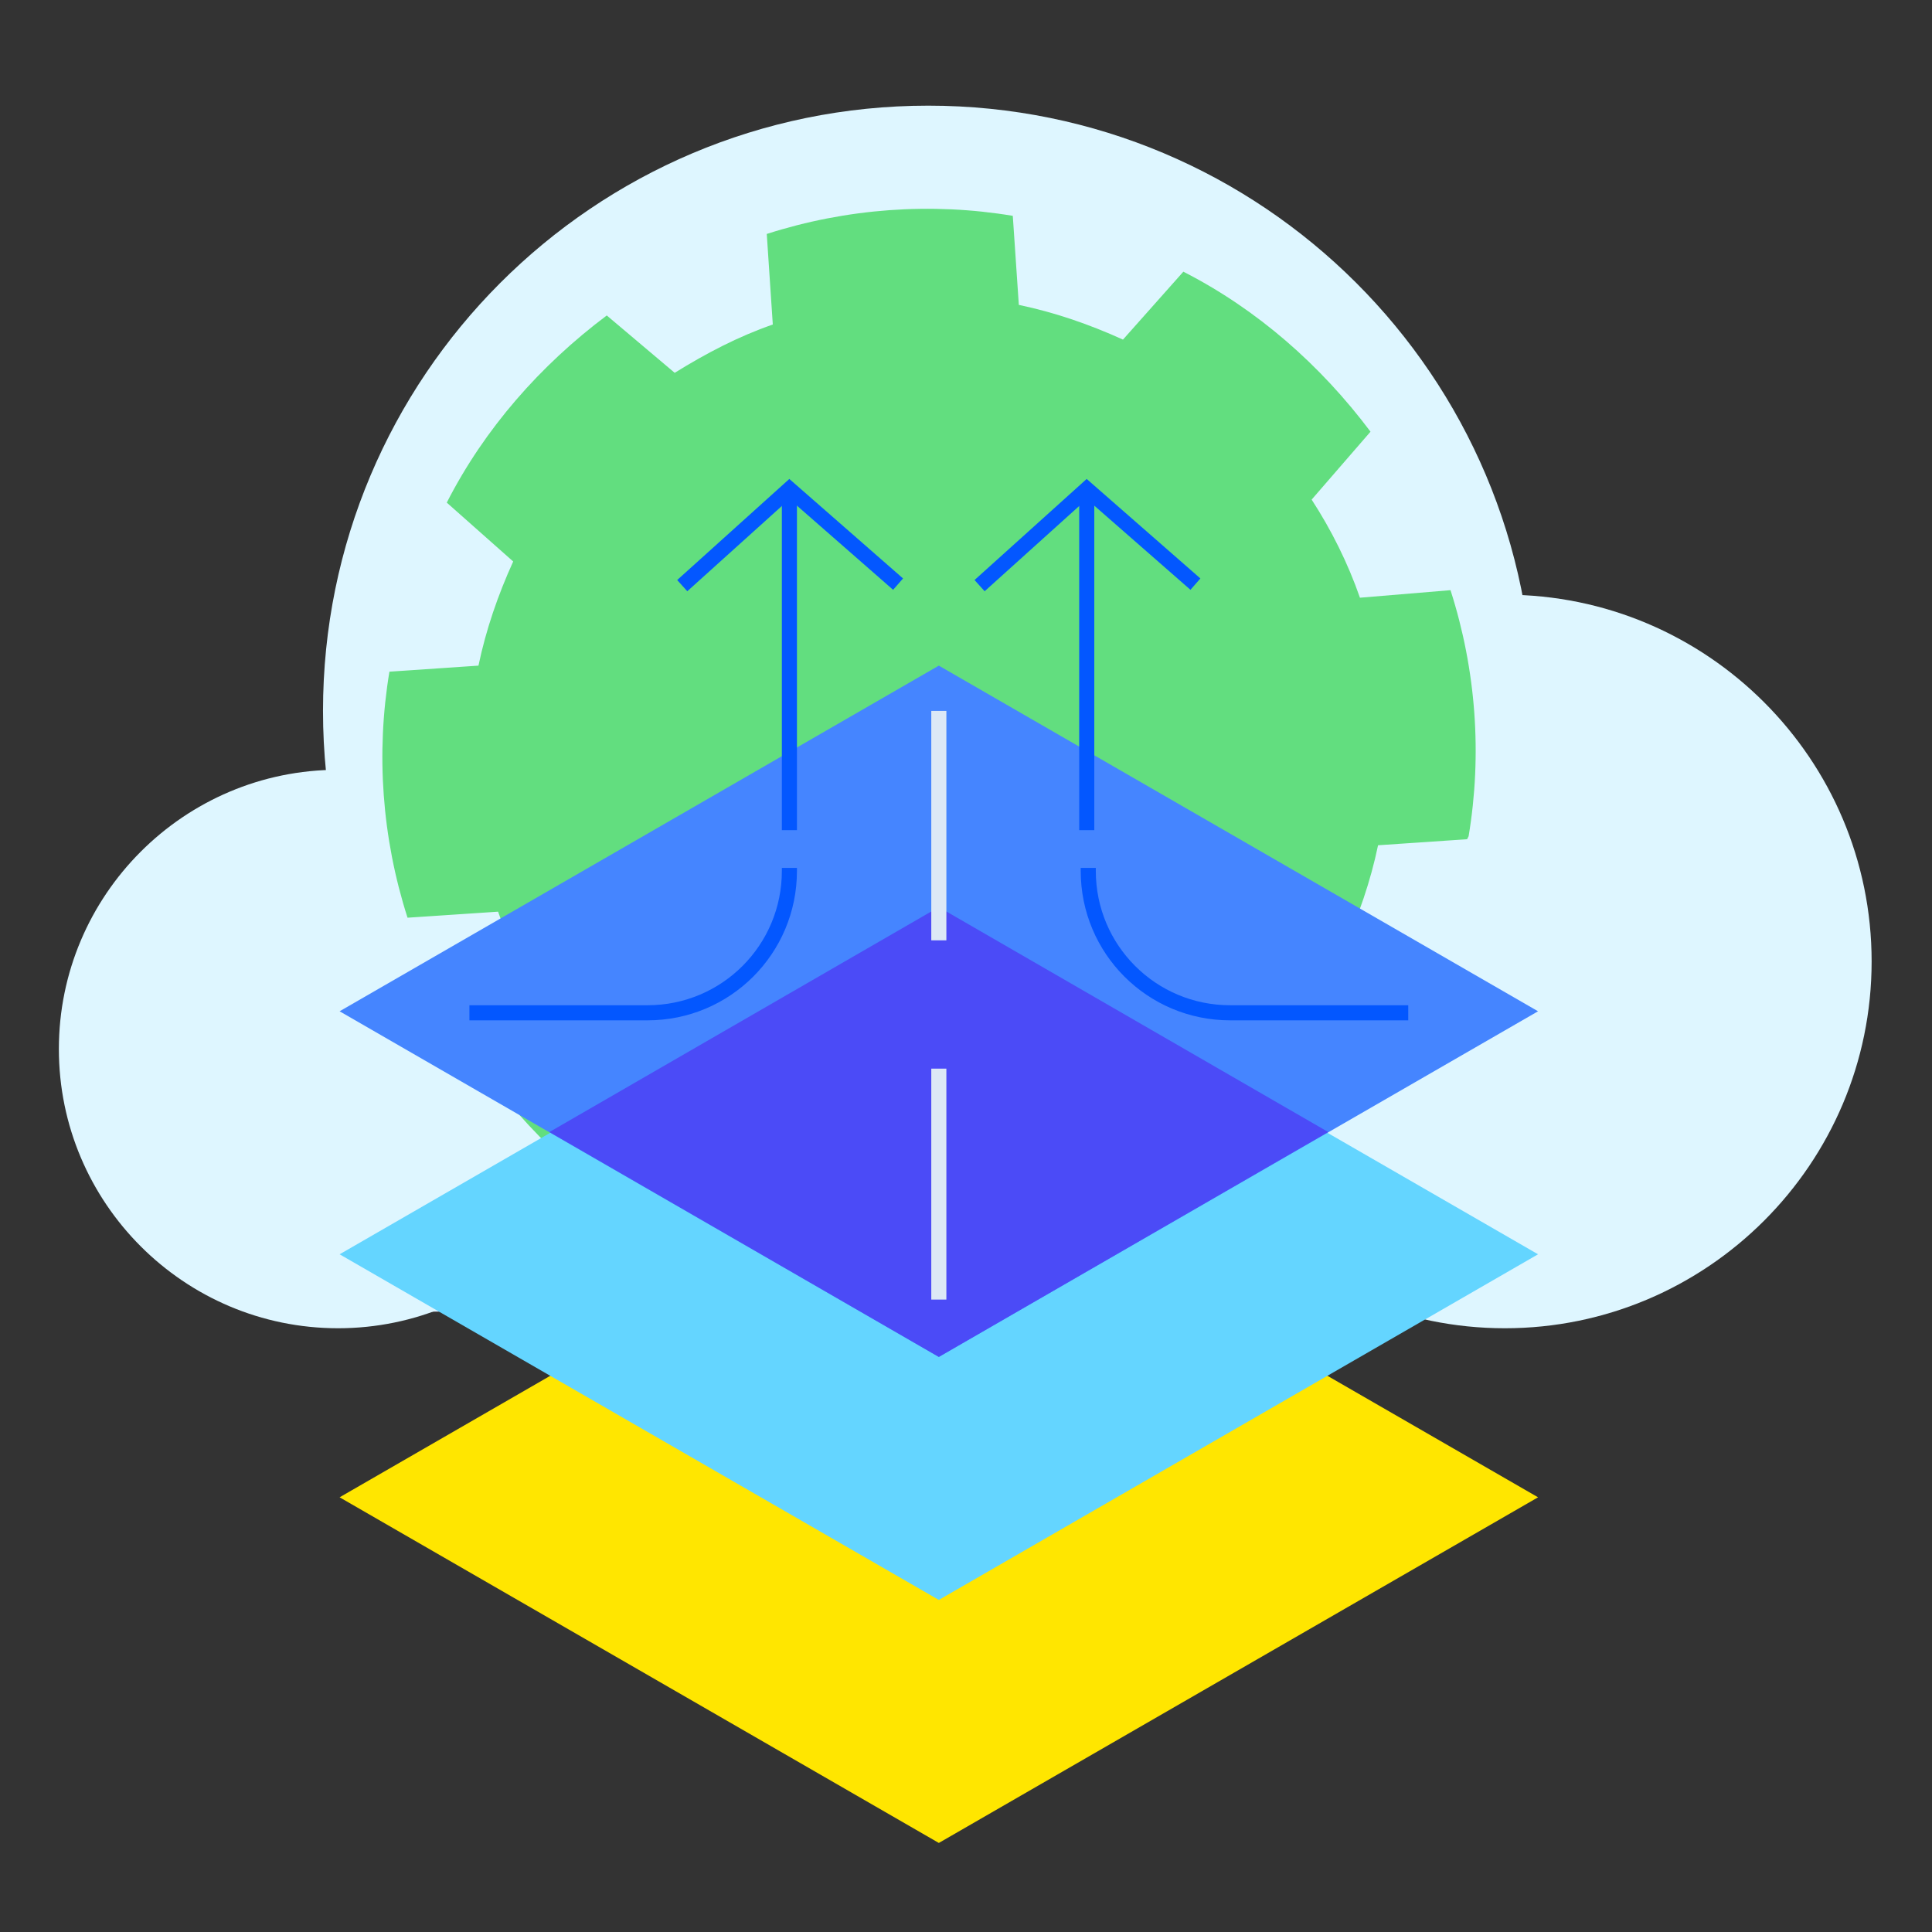 <?xml version="1.0" encoding="UTF-8"?>
<svg xmlns="http://www.w3.org/2000/svg" width="128" height="128" version="1.1" viewBox="0 0 128 128">
  <rect x="0" y="0" width="128" height="128" fill="#333333" stroke="none"/>
  <defs>
    <style>
      .cls-1 {
        stroke: #dce8f6;
      }

      .cls-1, .cls-2 {
        fill: none;
        stroke-miterlimit: 10;
      }

      .cls-3 {
        fill: #64d5ff;
      }

      .cls-4 {
        fill: #4b4bf7;
      }

      .cls-5 {
        fill: #4585ff;
      }

      .cls-6 {
        fill: #ffe600;
      }

      .cls-2 {
        stroke: #0357ff;
      }

      .cls-7 {
        fill: #def6ff;
      }

      .cls-8 {
        fill: #dde9ff;
      }

      .cls-9 {
        fill: #62de7f;
      }
    </style>
  </defs>
  <!-- Generator: Adobe Illustrator 28.6.0, SVG Export Plug-In . SVG Version: 1.2.0 Build 709)  -->
  <g>
    <g id="_图层_1" data-name="图层_1">
      <g>
        <rect class="cls-8" x="17.1" y="67.3" width="48.3" height="19.6"/>
        <rect class="cls-8" x="61.4" y="67.3" width="43.7" height="19.6"/>
        <path class="cls-7" d="M40.9,69.5c0,10.2-8.3,18.5-18.5,18.5-10.2,0-18.5-8.3-18.5-18.5s8.3-18.5,18.5-18.5,18.5,8.3,18.5,18.5h0"/>
        <path class="cls-7" d="M101.6,47.1c0,22.1-17.9,40.1-40.1,40.1-22.1,0-40.1-17.9-40.1-40.1,0-22.1,17.9-40.1,40.1-40.1,0,0,0,0,0,0,22.1,0,40.1,17.9,40.1,40.1"/>
        <path class="cls-7" d="M124,63.7c0,13.4-10.9,24.3-24.3,24.3s-24.3-10.9-24.3-24.3,10.9-24.3,24.3-24.3h0c13.4,0,24.3,10.9,24.3,24.3"/>
        <path class="cls-9" d="M97.3,55.4c.9-5.4.5-11-1.2-16.3l-6,.5c-.8-2.3-1.9-4.5-3.2-6.5l3.9-4.5c-3.3-4.4-7.5-8.1-12.4-10.6l-4,4.5c-2.2-1-4.5-1.8-6.9-2.3l-.4-5.9c-5.4-.9-11-.5-16.3,1.2l.4,6c-2.3.8-4.4,1.9-6.5,3.2l-4.5-3.8c-4.4,3.3-8.1,7.5-10.6,12.4l4.4,3.9c-1,2.2-1.8,4.5-2.3,6.9l-5.9.4c-.9,5.4-.5,11,1.2,16.3l6-.4c.8,2.3,1.9,4.4,3.2,6.5l-3.8,4.5c3.3,4.4,7.5,8.1,12.4,10.6l3.9-4.4c2.2,1,4.5,1.8,6.9,2.3l.4,5.9c5.4.9,11,.5,16.3-1.2l-.4-6c2.3-.8,4.4-1.9,6.5-3.2l4.5,3.9c4.4-3.3,8.1-7.5,10.6-12.4l-4.5-4c1-2.2,1.8-4.5,2.3-6.9l5.9-.4Z"/>
        <g>
          <path class="cls-6" d="M22.5,99.2l39.7,22.9,39.7-22.9-39.7-22.9-39.7,22.9Z"/>
          <path class="cls-3" d="M22.5,83.1l39.7,22.9,39.7-22.9-39.7-22.9-39.7,22.9Z"/>
          <path class="cls-5" d="M22.5,67l39.7,22.9,39.7-22.9-39.7-22.9-39.7,22.9Z"/>
          <path class="cls-4" d="M36.4,75l25.8,14.9,25.8-14.9-25.8-14.9-25.8,14.9Z"/>
          <path class="cls-2" d="M93.3,67.1h-11.8c-5.2,0-9.4-4.2-9.4-9.4h0v-.2"/>
          <path class="cls-2" d="M31.1,67.1h11.8c5.2,0,9.4-4.2,9.4-9.4v-.2"/>
          <line class="cls-2" x1="72" y1="32.3" x2="72" y2="55"/>
          <line class="cls-2" x1="52.3" y1="32.3" x2="52.3" y2="55"/>
          <path class="cls-2" d="M45.2,38.8l7.1-6.4,7.2,6.3"/>
          <path class="cls-2" d="M64.9,38.8l7.1-6.4,7.2,6.3"/>
          <line class="cls-1" x1="62.2" y1="47.1" x2="62.2" y2="62.3"/>
          <line class="cls-1" x1="62.2" y1="70.8" x2="62.2" y2="86.1"/>
        </g>
      </g>
    </g>
  </g>
</svg>